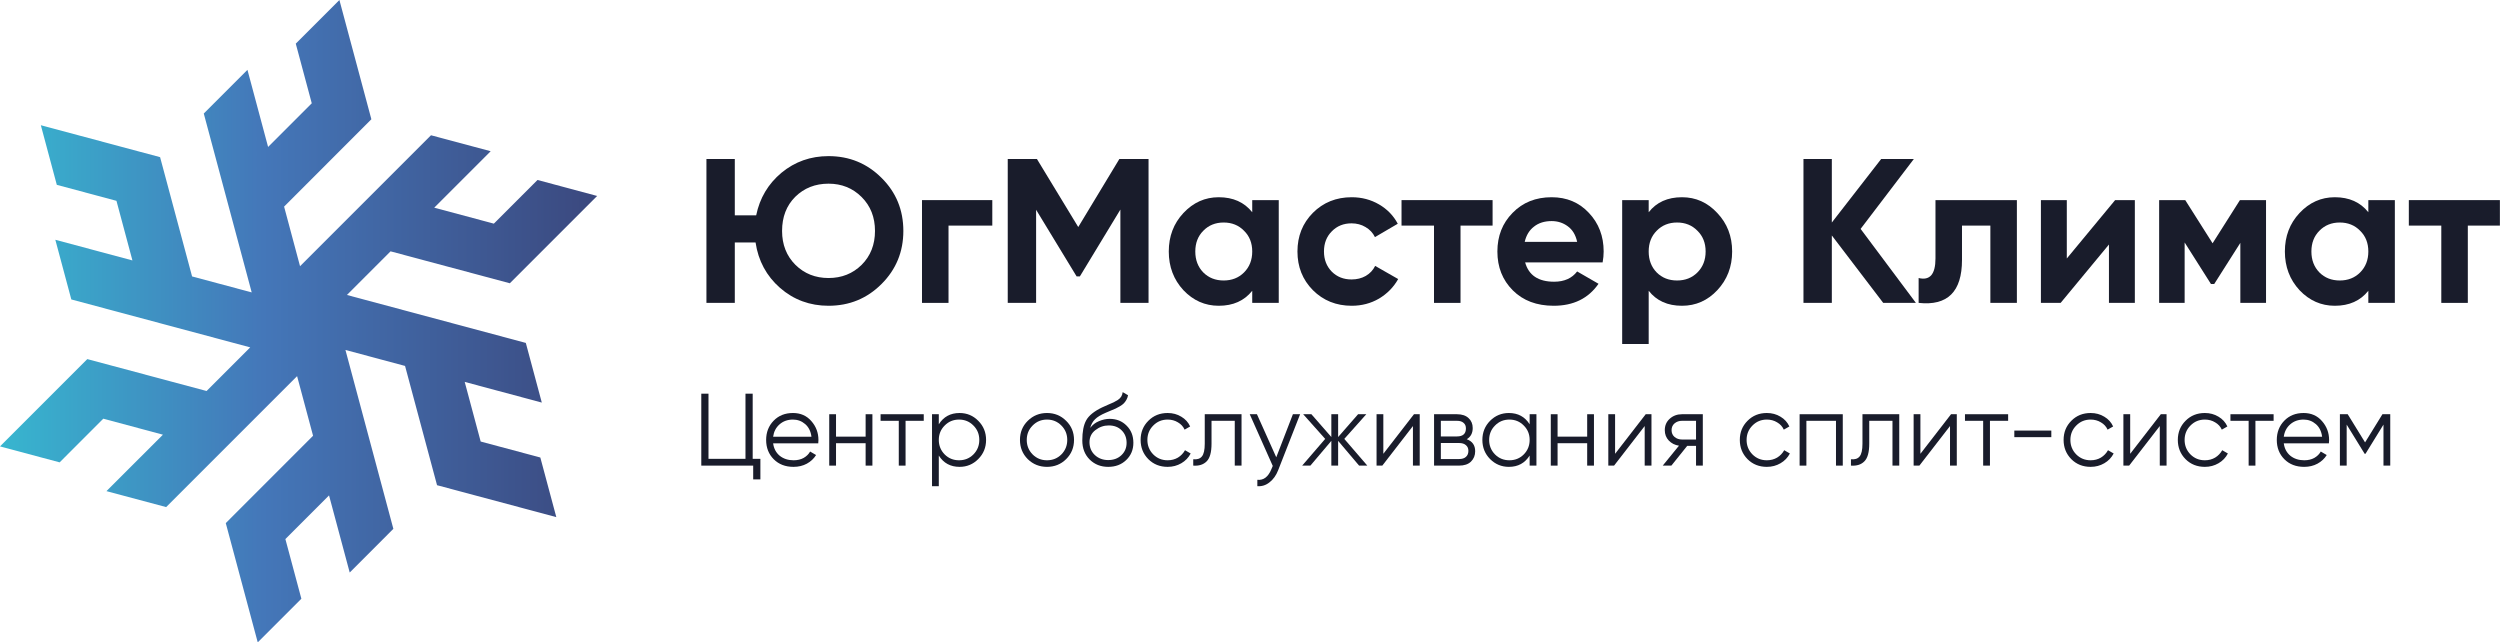 <?xml version="1.0" encoding="UTF-8"?> <svg xmlns="http://www.w3.org/2000/svg" width="288" height="74" viewBox="0 0 288 74" fill="none"><path d="M55.374 50.865L53.534 43.995L62.412 46.376L62.414 46.371L60.574 39.504L39.965 33.981L44.992 28.954L58.734 32.632L68.79 22.575L61.921 20.732L56.891 25.764L50.024 23.924L56.524 17.424L56.521 17.42L49.651 15.582L34.565 30.668L32.728 23.801L42.782 13.739L39.099 0L34.072 5.027L35.915 11.899L30.885 16.929L28.507 8.049H28.502L23.475 13.078L28.996 33.685L22.128 31.845L18.443 18.105L4.704 14.425L6.544 21.295L13.416 23.135L15.256 30.002L6.379 27.624L6.376 27.629L8.216 34.496L28.825 40.017L23.798 45.044L10.057 41.368L0 51.425L6.87 53.265L11.899 48.233L18.769 50.076L12.267 56.575L12.272 56.58L19.139 58.418L34.225 43.332L36.065 50.199L26.009 60.261L29.691 74L34.718 68.973L32.876 62.101L37.905 57.071L40.286 65.951H40.291L45.315 60.922L39.795 40.315L46.662 42.155L50.347 55.895L64.087 59.572L62.246 52.705L55.374 50.865Z" fill="url(#paint0_linear_320_748)"></path><path d="M95.447 17.985C97.847 17.985 99.883 18.822 101.556 20.495C103.23 22.153 104.066 24.189 104.066 26.605C104.066 29.004 103.23 31.041 101.556 32.714C99.883 34.388 97.847 35.224 95.447 35.224C93.3 35.224 91.437 34.538 89.859 33.164C88.296 31.791 87.356 30.046 87.041 27.931H84.649V34.893H81.381V18.317H84.649V24.805H87.112C87.522 22.816 88.493 21.182 90.024 19.903C91.571 18.625 93.379 17.985 95.447 17.985ZM91.635 30.512C92.661 31.522 93.931 32.028 95.447 32.028C96.963 32.028 98.233 31.522 99.26 30.512C100.286 29.486 100.799 28.183 100.799 26.605C100.799 25.026 100.286 23.724 99.26 22.698C98.233 21.672 96.963 21.159 95.447 21.159C93.916 21.159 92.637 21.664 91.611 22.674C90.6 23.684 90.095 24.995 90.095 26.605C90.095 28.183 90.608 29.486 91.635 30.512Z" fill="#191C2B"></path><path d="M114.313 23.053V25.989H109.269V34.893H106.214V23.053H114.313Z" fill="#191C2B"></path><path d="M132.312 18.317V34.893H129.068V24.142L124.403 31.838H124.024L119.36 24.166V34.893H116.092V18.317H119.454L124.214 26.155L128.95 18.317H132.312Z" fill="#191C2B"></path><path d="M144.257 23.053H147.312V34.893H144.257V33.496C143.342 34.648 142.055 35.224 140.398 35.224C138.819 35.224 137.461 34.624 136.325 33.425C135.204 32.209 134.643 30.725 134.643 28.973C134.643 27.221 135.204 25.744 136.325 24.545C137.461 23.329 138.819 22.721 140.398 22.721C142.055 22.721 143.342 23.298 144.257 24.45V23.053ZM138.622 31.388C139.237 32.004 140.019 32.312 140.966 32.312C141.913 32.312 142.695 32.004 143.31 31.388C143.942 30.757 144.257 29.952 144.257 28.973C144.257 27.994 143.942 27.197 143.31 26.581C142.695 25.95 141.913 25.634 140.966 25.634C140.019 25.634 139.237 25.95 138.622 26.581C138.006 27.197 137.698 27.994 137.698 28.973C137.698 29.952 138.006 30.757 138.622 31.388Z" fill="#191C2B"></path><path d="M155.718 35.224C153.934 35.224 152.442 34.624 151.242 33.425C150.058 32.225 149.466 30.741 149.466 28.973C149.466 27.205 150.058 25.721 151.242 24.521C152.442 23.321 153.934 22.721 155.718 22.721C156.87 22.721 157.92 22.998 158.867 23.55C159.815 24.103 160.533 24.845 161.022 25.776L158.394 27.315C158.157 26.826 157.794 26.439 157.305 26.155C156.831 25.871 156.294 25.729 155.694 25.729C154.779 25.729 154.021 26.037 153.421 26.652C152.821 27.252 152.521 28.026 152.521 28.973C152.521 29.904 152.821 30.678 153.421 31.294C154.021 31.893 154.779 32.193 155.694 32.193C156.31 32.193 156.855 32.059 157.328 31.791C157.818 31.507 158.181 31.12 158.417 30.631L161.07 32.146C160.549 33.077 159.815 33.827 158.867 34.396C157.92 34.948 156.87 35.224 155.718 35.224Z" fill="#191C2B"></path><path d="M171.946 23.053V25.989H168.252V34.893H165.197V25.989H161.456V23.053H171.946Z" fill="#191C2B"></path><path d="M175.696 30.228C176.106 31.712 177.219 32.454 179.035 32.454C180.203 32.454 181.087 32.059 181.687 31.27L184.149 32.691C182.981 34.38 181.261 35.224 178.987 35.224C177.03 35.224 175.459 34.632 174.275 33.448C173.091 32.264 172.499 30.773 172.499 28.973C172.499 27.189 173.083 25.705 174.251 24.521C175.419 23.321 176.919 22.721 178.75 22.721C180.487 22.721 181.916 23.321 183.037 24.521C184.173 25.721 184.741 27.205 184.741 28.973C184.741 29.367 184.702 29.786 184.623 30.228H175.696ZM175.648 27.86H181.687C181.513 27.055 181.15 26.455 180.597 26.06C180.061 25.666 179.445 25.468 178.75 25.468C177.93 25.468 177.251 25.681 176.714 26.108C176.177 26.518 175.822 27.102 175.648 27.86Z" fill="#191C2B"></path><path d="M193.765 22.721C195.359 22.721 196.717 23.329 197.838 24.545C198.974 25.744 199.543 27.221 199.543 28.973C199.543 30.725 198.974 32.209 197.838 33.425C196.717 34.624 195.359 35.224 193.765 35.224C192.107 35.224 190.829 34.648 189.929 33.496V39.629H186.874V23.053H189.929V24.45C190.829 23.298 192.107 22.721 193.765 22.721ZM190.852 31.388C191.468 32.004 192.249 32.312 193.197 32.312C194.144 32.312 194.925 32.004 195.541 31.388C196.172 30.757 196.488 29.952 196.488 28.973C196.488 27.994 196.172 27.197 195.541 26.581C194.925 25.95 194.144 25.634 193.197 25.634C192.249 25.634 191.468 25.95 190.852 26.581C190.237 27.197 189.929 27.994 189.929 28.973C189.929 29.952 190.237 30.757 190.852 31.388Z" fill="#191C2B"></path><path d="M220.712 34.893H216.947L211.027 27.126V34.893H207.759V18.317H211.027V25.634L216.71 18.317H220.475L214.342 26.368L220.712 34.893Z" fill="#191C2B"></path><path d="M232.345 23.053V34.893H229.29V25.989H226.022V29.944C226.022 33.606 224.357 35.256 221.026 34.893V32.028C221.657 32.185 222.138 32.083 222.47 31.72C222.802 31.341 222.967 30.694 222.967 29.778V23.053H232.345Z" fill="#191C2B"></path><path d="M243.661 23.053H245.934V34.893H242.951V28.168L237.386 34.893H235.113V23.053H238.096V29.778L243.661 23.053Z" fill="#191C2B"></path><path d="M261.047 23.053V34.893H258.087V27.978L255.08 32.714H254.701L251.67 27.931V34.893H248.733V23.053H251.741L254.89 28.026L258.04 23.053H261.047Z" fill="#191C2B"></path><path d="M272.832 23.053H275.887V34.893H272.832V33.496C271.917 34.648 270.63 35.224 268.973 35.224C267.394 35.224 266.036 34.624 264.9 33.425C263.779 32.209 263.218 30.725 263.218 28.973C263.218 27.221 263.779 25.744 264.9 24.545C266.036 23.329 267.394 22.721 268.973 22.721C270.63 22.721 271.917 23.298 272.832 24.45V23.053ZM267.197 31.388C267.812 32.004 268.594 32.312 269.541 32.312C270.488 32.312 271.269 32.004 271.885 31.388C272.517 30.757 272.832 29.952 272.832 28.973C272.832 27.994 272.517 27.197 271.885 26.581C271.269 25.95 270.488 25.634 269.541 25.634C268.594 25.634 267.812 25.95 267.197 26.581C266.581 27.197 266.273 27.994 266.273 28.973C266.273 29.952 266.581 30.757 267.197 31.388Z" fill="#191C2B"></path><path d="M287.987 23.053V25.989H284.293V34.893H281.238V25.989H277.497V23.053H287.987Z" fill="#191C2B"></path><path d="M86.709 52.858H87.597V55.226H86.768V53.639H80.789V45.352H81.618V52.858H85.88V45.352H86.709V52.858Z" fill="#191C2B"></path><path d="M91.349 47.578C92.225 47.578 92.932 47.889 93.469 48.513C94.013 49.129 94.285 49.859 94.285 50.703C94.285 50.79 94.278 50.912 94.262 51.07H89.064C89.143 51.67 89.395 52.148 89.822 52.503C90.256 52.85 90.789 53.024 91.42 53.024C91.87 53.024 92.257 52.933 92.581 52.752C92.912 52.562 93.161 52.317 93.326 52.017L94.013 52.42C93.753 52.838 93.397 53.17 92.948 53.415C92.498 53.659 91.985 53.782 91.408 53.782C90.477 53.782 89.719 53.49 89.135 52.906C88.551 52.321 88.259 51.579 88.259 50.679C88.259 49.795 88.547 49.057 89.123 48.465C89.699 47.873 90.441 47.578 91.349 47.578ZM91.349 48.335C90.734 48.335 90.216 48.521 89.798 48.892C89.388 49.255 89.143 49.728 89.064 50.312H93.48C93.401 49.689 93.161 49.203 92.758 48.856C92.356 48.509 91.886 48.335 91.349 48.335Z" fill="#191C2B"></path><path d="M99.72 47.719H100.501V53.639H99.72V51.058H96.31V53.639H95.528V47.719H96.31V50.301H99.72V47.719Z" fill="#191C2B"></path><path d="M106.416 47.719V48.477H104.321V53.639H103.539V48.477H101.443V47.719H106.416Z" fill="#191C2B"></path><path d="M110.542 47.578C111.386 47.578 112.104 47.877 112.696 48.477C113.296 49.077 113.596 49.811 113.596 50.679C113.596 51.548 113.296 52.282 112.696 52.882C112.104 53.482 111.386 53.782 110.542 53.782C109.492 53.782 108.695 53.347 108.15 52.479V56.008H107.368V47.719H108.15V48.88C108.695 48.012 109.492 47.578 110.542 47.578ZM108.825 52.349C109.275 52.799 109.827 53.024 110.482 53.024C111.138 53.024 111.69 52.799 112.14 52.349C112.59 51.891 112.815 51.335 112.815 50.679C112.815 50.024 112.59 49.472 112.14 49.022C111.69 48.564 111.138 48.335 110.482 48.335C109.827 48.335 109.275 48.564 108.825 49.022C108.375 49.472 108.15 50.024 108.15 50.679C108.15 51.335 108.375 51.891 108.825 52.349Z" fill="#191C2B"></path><path d="M122.817 52.894C122.217 53.486 121.483 53.782 120.614 53.782C119.746 53.782 119.008 53.486 118.4 52.894C117.8 52.294 117.5 51.556 117.5 50.679C117.5 49.803 117.8 49.069 118.4 48.477C119.008 47.877 119.746 47.578 120.614 47.578C121.483 47.578 122.217 47.877 122.817 48.477C123.424 49.069 123.728 49.803 123.728 50.679C123.728 51.556 123.424 52.294 122.817 52.894ZM118.957 52.349C119.407 52.799 119.959 53.024 120.614 53.024C121.27 53.024 121.822 52.799 122.272 52.349C122.722 51.891 122.947 51.335 122.947 50.679C122.947 50.024 122.722 49.472 122.272 49.022C121.822 48.564 121.27 48.335 120.614 48.335C119.959 48.335 119.407 48.564 118.957 49.022C118.507 49.472 118.282 50.024 118.282 50.679C118.282 51.335 118.507 51.891 118.957 52.349Z" fill="#191C2B"></path><path d="M127.664 53.782C126.812 53.782 126.102 53.501 125.533 52.941C124.965 52.373 124.681 51.639 124.681 50.739C124.681 49.728 124.831 48.955 125.131 48.418C125.431 47.873 126.038 47.38 126.954 46.938C127.128 46.851 127.357 46.749 127.641 46.63C127.933 46.512 128.15 46.417 128.292 46.346C128.442 46.275 128.604 46.184 128.777 46.074C128.951 45.955 129.081 45.825 129.168 45.683C129.255 45.541 129.31 45.371 129.334 45.174L129.95 45.529C129.918 45.719 129.855 45.896 129.76 46.062C129.665 46.228 129.567 46.362 129.464 46.465C129.369 46.567 129.215 46.682 129.002 46.808C128.797 46.926 128.635 47.013 128.517 47.068C128.406 47.116 128.209 47.199 127.925 47.317C127.649 47.435 127.463 47.514 127.368 47.554C126.816 47.791 126.409 48.039 126.149 48.3C125.888 48.552 125.703 48.884 125.592 49.294C125.861 48.939 126.2 48.679 126.611 48.513C127.029 48.339 127.436 48.252 127.83 48.252C128.62 48.252 129.271 48.513 129.784 49.034C130.305 49.547 130.565 50.206 130.565 51.011C130.565 51.808 130.289 52.471 129.736 53C129.192 53.521 128.501 53.782 127.664 53.782ZM127.664 53C128.28 53 128.785 52.815 129.18 52.444C129.583 52.065 129.784 51.587 129.784 51.011C129.784 50.427 129.594 49.949 129.215 49.578C128.845 49.2 128.347 49.01 127.724 49.01C127.163 49.01 126.654 49.188 126.196 49.543C125.738 49.89 125.51 50.356 125.51 50.94C125.51 51.54 125.715 52.033 126.125 52.42C126.544 52.807 127.057 53 127.664 53Z" fill="#191C2B"></path><path d="M134.513 53.782C133.621 53.782 132.879 53.486 132.287 52.894C131.695 52.294 131.399 51.556 131.399 50.679C131.399 49.803 131.695 49.069 132.287 48.477C132.879 47.877 133.621 47.578 134.513 47.578C135.097 47.578 135.622 47.719 136.087 48.004C136.553 48.28 136.892 48.655 137.105 49.129L136.466 49.495C136.308 49.14 136.052 48.86 135.697 48.655C135.349 48.442 134.955 48.335 134.513 48.335C133.857 48.335 133.305 48.564 132.855 49.022C132.405 49.472 132.18 50.024 132.18 50.679C132.18 51.335 132.405 51.891 132.855 52.349C133.305 52.799 133.857 53.024 134.513 53.024C134.955 53.024 135.349 52.921 135.697 52.716C136.044 52.503 136.316 52.219 136.513 51.864L137.165 52.242C136.92 52.716 136.561 53.091 136.087 53.367C135.614 53.644 135.089 53.782 134.513 53.782Z" fill="#191C2B"></path><path d="M143.025 47.719V53.639H142.244V48.477H139.568V51.118C139.568 52.104 139.379 52.783 139 53.154C138.629 53.525 138.116 53.687 137.461 53.639V52.906C137.91 52.953 138.242 52.846 138.455 52.586C138.676 52.325 138.787 51.836 138.787 51.118V47.719H143.025Z" fill="#191C2B"></path><path d="M148.943 47.719H149.772L147.238 54.184C147.009 54.768 146.682 55.226 146.255 55.558C145.837 55.897 145.367 56.047 144.846 56.008V55.273C145.557 55.352 146.098 54.942 146.468 54.042L146.622 53.675L143.97 47.719H144.799L147.025 52.681L148.943 47.719Z" fill="#191C2B"></path><path d="M157.515 53.639H156.568L154.153 50.786V53.639H153.371V50.786L150.956 53.639H150.009L152.661 50.561L150.127 47.719H151.074L153.371 50.348V47.719H154.153V50.348L156.45 47.719H157.397L154.863 50.561L157.515 53.639Z" fill="#191C2B"></path><path d="M162.889 47.719H163.552V53.639H162.77V49.081L159.242 53.639H158.579V47.719H159.36V52.278L162.889 47.719Z" fill="#191C2B"></path><path d="M168.969 50.597C169.616 50.834 169.94 51.295 169.94 51.982C169.94 52.463 169.778 52.862 169.455 53.178C169.139 53.486 168.681 53.639 168.081 53.639H165.204V47.719H167.844C168.421 47.719 168.867 47.87 169.182 48.169C169.498 48.462 169.656 48.84 169.656 49.306C169.656 49.898 169.427 50.328 168.969 50.597ZM167.844 48.477H165.986V50.277H167.844C168.531 50.277 168.874 49.969 168.874 49.353C168.874 49.077 168.784 48.864 168.602 48.714C168.429 48.556 168.176 48.477 167.844 48.477ZM168.081 52.882C168.429 52.882 168.693 52.799 168.874 52.633C169.064 52.467 169.159 52.234 169.159 51.935C169.159 51.658 169.064 51.441 168.874 51.283C168.693 51.118 168.429 51.035 168.081 51.035H165.986V52.882H168.081Z" fill="#191C2B"></path><path d="M176.215 47.719H176.997V53.639H176.215V52.479C175.671 53.347 174.873 53.782 173.824 53.782C172.979 53.782 172.257 53.482 171.657 52.882C171.065 52.282 170.769 51.548 170.769 50.679C170.769 49.811 171.065 49.077 171.657 48.477C172.257 47.877 172.979 47.578 173.824 47.578C174.873 47.578 175.671 48.012 176.215 48.88V47.719ZM172.225 52.349C172.675 52.799 173.228 53.024 173.883 53.024C174.538 53.024 175.091 52.799 175.54 52.349C175.99 51.891 176.215 51.335 176.215 50.679C176.215 50.024 175.99 49.472 175.54 49.022C175.091 48.564 174.538 48.335 173.883 48.335C173.228 48.335 172.675 48.564 172.225 49.022C171.775 49.472 171.55 50.024 171.55 50.679C171.55 51.335 171.775 51.891 172.225 52.349Z" fill="#191C2B"></path><path d="M182.843 47.719H183.624V53.639H182.843V51.058H179.433V53.639H178.651V47.719H179.433V50.301H182.843V47.719Z" fill="#191C2B"></path><path d="M189.586 47.719H190.249V53.639H189.468V49.081L185.94 53.639H185.277V47.719H186.058V52.278L189.586 47.719Z" fill="#191C2B"></path><path d="M196.164 47.719V53.639H195.383V51.366H194.365L192.541 53.639H191.547L193.417 51.343C192.944 51.272 192.553 51.074 192.245 50.751C191.937 50.427 191.784 50.028 191.784 49.555C191.784 49.018 191.973 48.58 192.352 48.24C192.739 47.893 193.208 47.719 193.761 47.719H196.164ZM193.761 50.632H195.383V48.477H193.761C193.429 48.477 193.145 48.576 192.908 48.773C192.679 48.971 192.565 49.231 192.565 49.555C192.565 49.878 192.679 50.139 192.908 50.336C193.145 50.533 193.429 50.632 193.761 50.632Z" fill="#191C2B"></path><path d="M203.541 53.782C202.649 53.782 201.907 53.486 201.315 52.894C200.723 52.294 200.427 51.556 200.427 50.679C200.427 49.803 200.723 49.069 201.315 48.477C201.907 47.877 202.649 47.578 203.541 47.578C204.125 47.578 204.65 47.719 205.115 48.004C205.581 48.28 205.92 48.655 206.134 49.129L205.494 49.495C205.336 49.14 205.08 48.86 204.725 48.655C204.377 48.442 203.983 48.335 203.541 48.335C202.885 48.335 202.333 48.564 201.883 49.022C201.433 49.472 201.208 50.024 201.208 50.679C201.208 51.335 201.433 51.891 201.883 52.349C202.333 52.799 202.885 53.024 203.541 53.024C203.983 53.024 204.377 52.921 204.725 52.716C205.072 52.503 205.344 52.219 205.542 51.864L206.193 52.242C205.948 52.716 205.589 53.091 205.115 53.367C204.642 53.644 204.117 53.782 203.541 53.782Z" fill="#191C2B"></path><path d="M212.288 47.719V53.639H211.506V48.477H208.096V53.639H207.315V47.719H212.288Z" fill="#191C2B"></path><path d="M218.794 47.719V53.639H218.013V48.477H215.337V51.118C215.337 52.104 215.148 52.783 214.769 53.154C214.398 53.525 213.885 53.687 213.23 53.639V52.906C213.68 52.953 214.011 52.846 214.224 52.586C214.445 52.325 214.556 51.836 214.556 51.118V47.719H218.794Z" fill="#191C2B"></path><path d="M224.759 47.719H225.423V53.639H224.641V49.081L221.113 53.639H220.45V47.719H221.231V52.278L224.759 47.719Z" fill="#191C2B"></path><path d="M231.337 47.719V48.477H229.242V53.639H228.46V48.477H226.365V47.719H231.337Z" fill="#191C2B"></path><path d="M232.05 50.36V49.602H236.312V50.36H232.05Z" fill="#191C2B"></path><path d="M240.841 53.782C239.949 53.782 239.207 53.486 238.615 52.894C238.023 52.294 237.727 51.556 237.727 50.679C237.727 49.803 238.023 49.069 238.615 48.477C239.207 47.877 239.949 47.578 240.841 47.578C241.425 47.578 241.95 47.719 242.416 48.004C242.882 48.28 243.221 48.655 243.434 49.129L242.795 49.495C242.637 49.14 242.38 48.86 242.025 48.655C241.678 48.442 241.283 48.335 240.841 48.335C240.186 48.335 239.634 48.564 239.184 49.022C238.734 49.472 238.509 50.024 238.509 50.679C238.509 51.335 238.734 51.891 239.184 52.349C239.634 52.799 240.186 53.024 240.841 53.024C241.283 53.024 241.678 52.921 242.025 52.716C242.373 52.503 242.645 52.219 242.842 51.864L243.493 52.242C243.249 52.716 242.89 53.091 242.416 53.367C241.942 53.644 241.417 53.782 240.841 53.782Z" fill="#191C2B"></path><path d="M248.925 47.719H249.588V53.639H248.807V49.081L245.278 53.639H244.615V47.719H245.397V52.278L248.925 47.719Z" fill="#191C2B"></path><path d="M253.999 53.782C253.107 53.782 252.365 53.486 251.773 52.894C251.181 52.294 250.885 51.556 250.885 50.679C250.885 49.803 251.181 49.069 251.773 48.477C252.365 47.877 253.107 47.578 253.999 47.578C254.583 47.578 255.108 47.719 255.574 48.004C256.04 48.28 256.379 48.655 256.592 49.129L255.953 49.495C255.795 49.14 255.539 48.86 255.183 48.655C254.836 48.442 254.441 48.335 253.999 48.335C253.344 48.335 252.792 48.564 252.342 49.022C251.892 49.472 251.667 50.024 251.667 50.679C251.667 51.335 251.892 51.891 252.342 52.349C252.792 52.799 253.344 53.024 253.999 53.024C254.441 53.024 254.836 52.921 255.183 52.716C255.531 52.503 255.803 52.219 256 51.864L256.652 52.242C256.407 52.716 256.048 53.091 255.574 53.367C255.1 53.644 254.576 53.782 253.999 53.782Z" fill="#191C2B"></path><path d="M261.92 47.719V48.477H259.825V53.639H259.043V48.477H256.947V47.719H261.92Z" fill="#191C2B"></path><path d="M265.376 47.578C266.252 47.578 266.959 47.889 267.496 48.513C268.04 49.129 268.313 49.859 268.313 50.703C268.313 50.79 268.305 50.912 268.289 51.07H263.091C263.17 51.67 263.423 52.148 263.849 52.503C264.283 52.85 264.816 53.024 265.447 53.024C265.897 53.024 266.284 52.933 266.608 52.752C266.939 52.562 267.188 52.317 267.354 52.017L268.04 52.42C267.78 52.838 267.425 53.17 266.975 53.415C266.525 53.659 266.012 53.782 265.436 53.782C264.504 53.782 263.746 53.49 263.162 52.906C262.578 52.321 262.286 51.579 262.286 50.679C262.286 49.795 262.574 49.057 263.15 48.465C263.727 47.873 264.469 47.578 265.376 47.578ZM265.376 48.335C264.761 48.335 264.244 48.521 263.825 48.892C263.415 49.255 263.17 49.728 263.091 50.312H267.508C267.429 49.689 267.188 49.203 266.785 48.856C266.383 48.509 265.913 48.335 265.376 48.335Z" fill="#191C2B"></path><path d="M275.357 47.719V53.639H274.576V48.915L272.504 52.278H272.409L270.337 48.915V53.639H269.556V47.719H270.456L272.456 50.964L274.457 47.719H275.357Z" fill="#191C2B"></path><defs><linearGradient id="paint0_linear_320_748" x1="0" y1="37" x2="68.79" y2="37" gradientUnits="userSpaceOnUse"><stop stop-color="#37B6CF"></stop><stop offset="0.44" stop-color="#4477B9"></stop><stop offset="1" stop-color="#3B487E"></stop></linearGradient></defs></svg> 